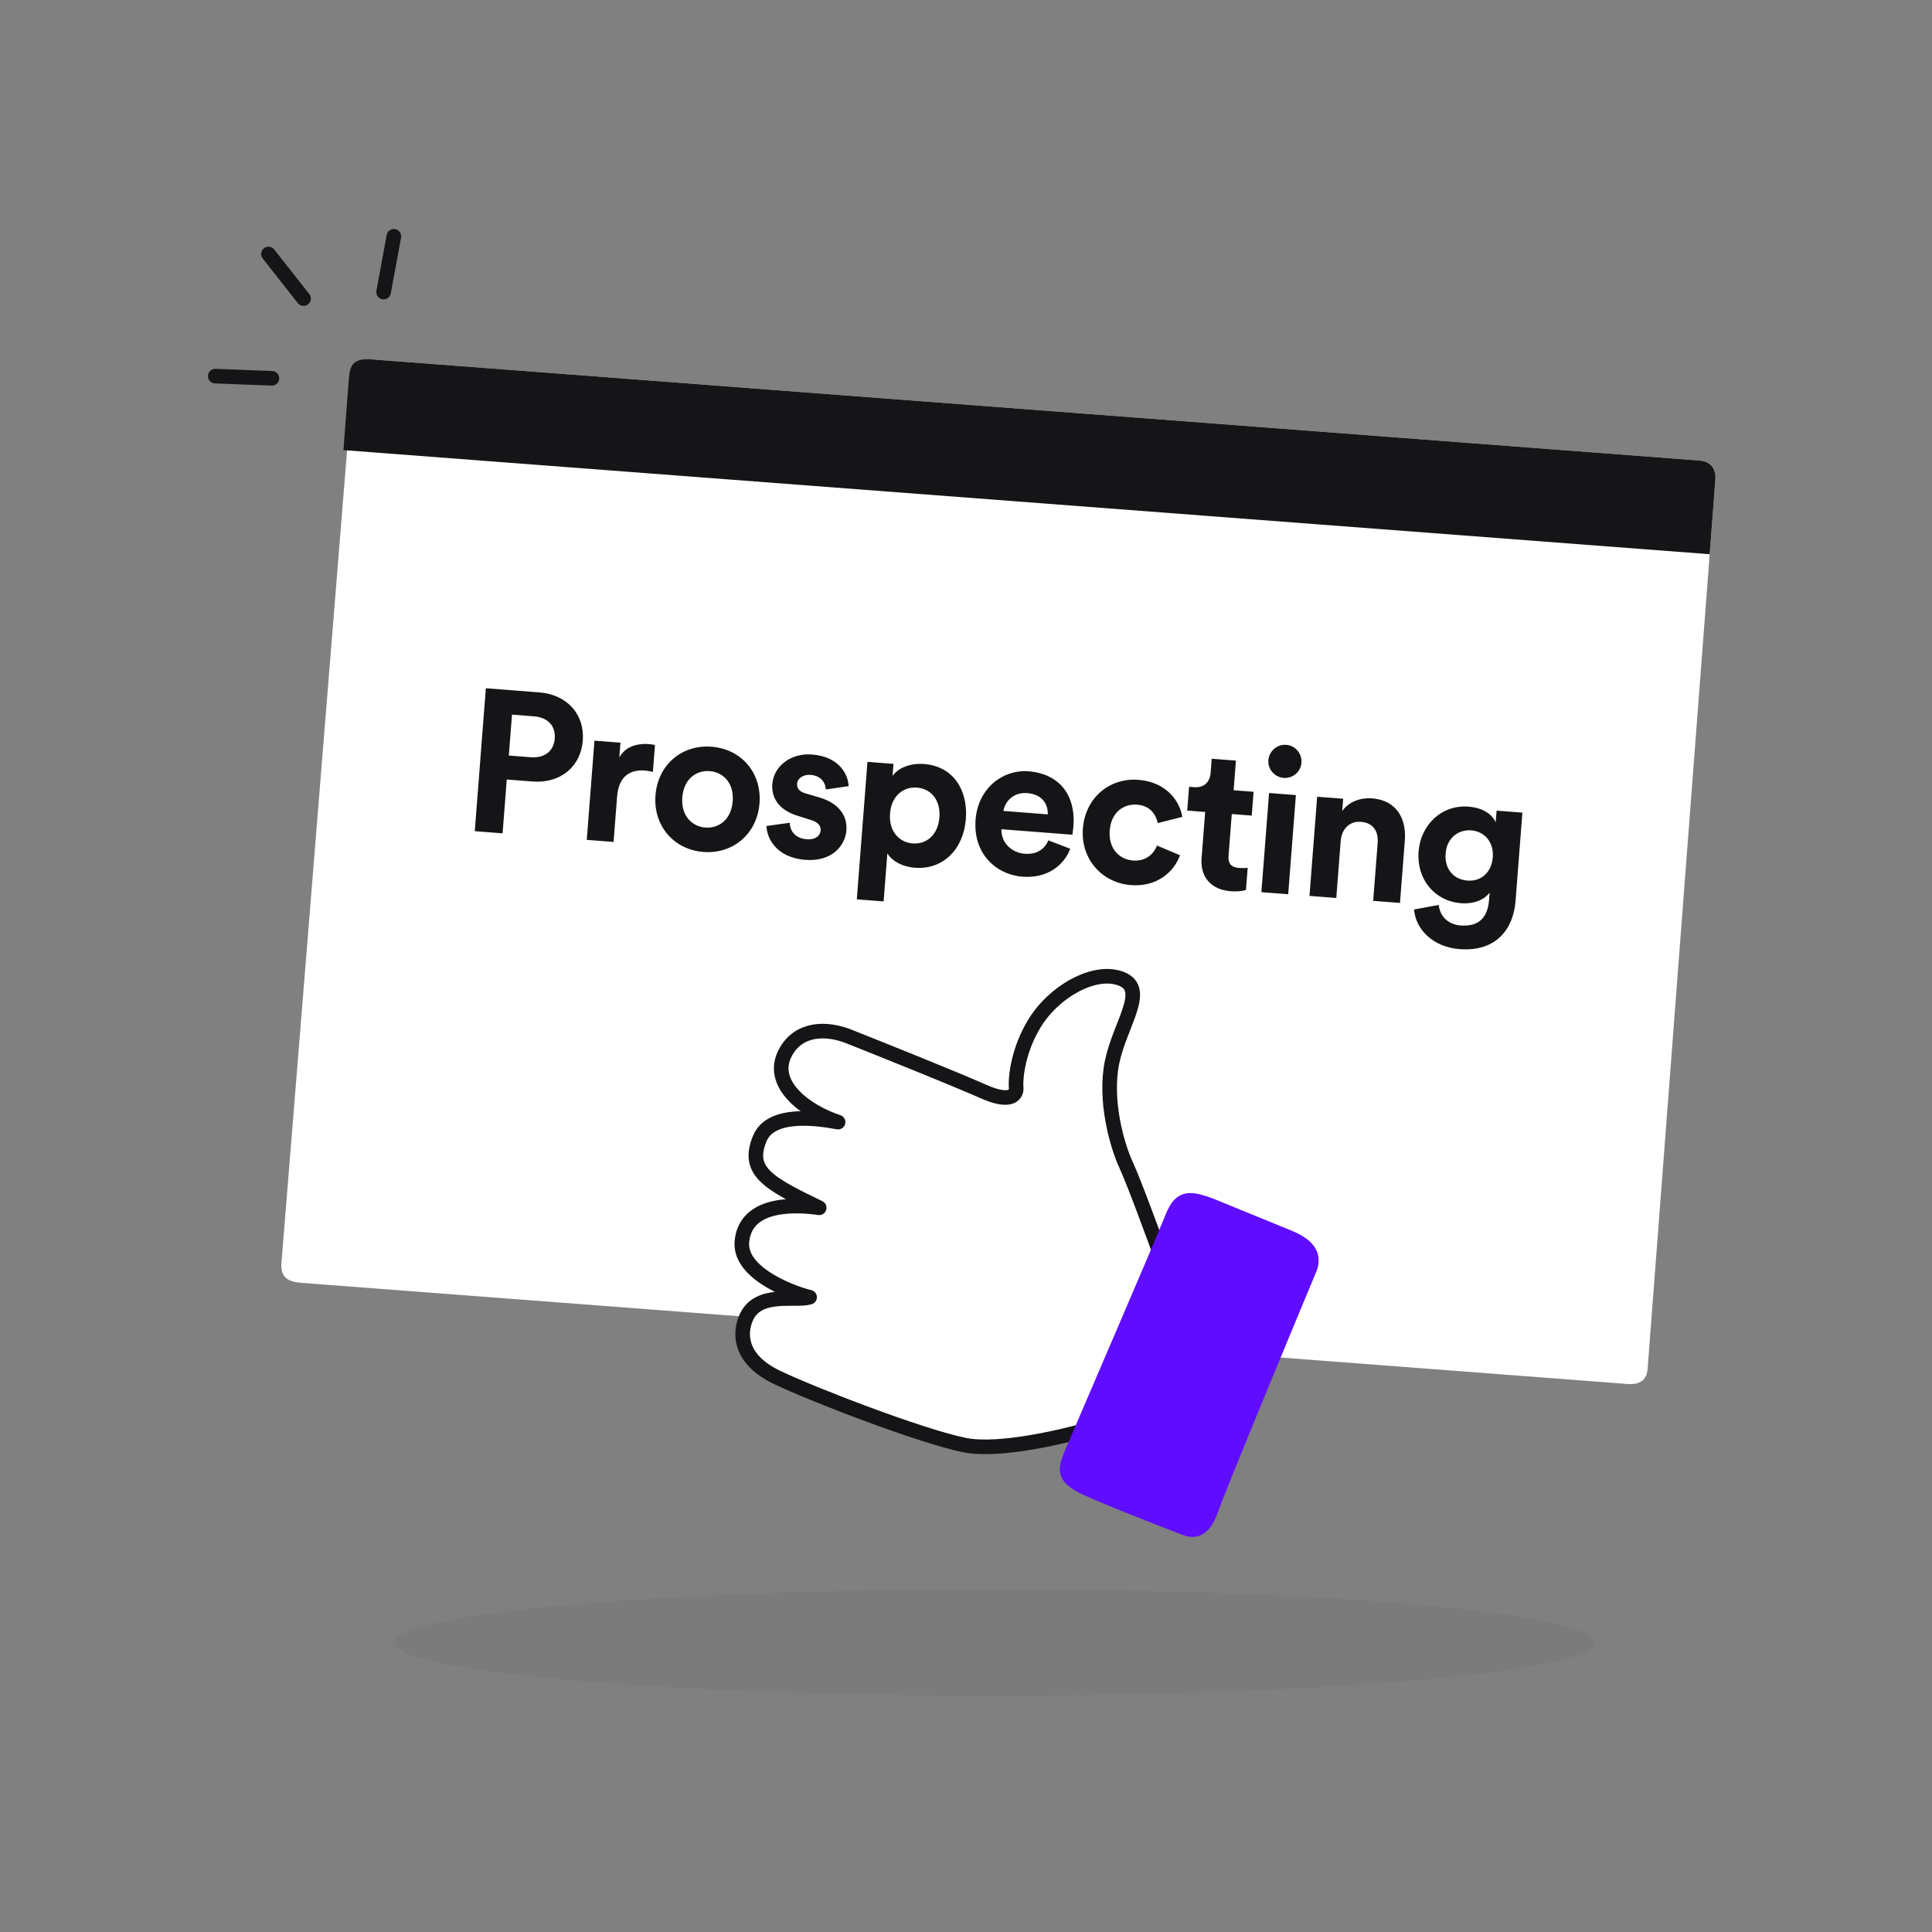 <?xml version="1.0" encoding="UTF-8"?> <svg xmlns="http://www.w3.org/2000/svg" width="172" height="172" viewBox="0 0 172 172" fill="none"><rect x="0" y="0" width="172" height="172" fill="#808080" stroke="none"/><path d="M33.507 32.024L151.295 41C152.175 41.068 152.798 41.598 152.716 42.683L152.229 49.075L146.681 121.879C146.633 122.505 146.327 123.321 144.92 123.214C143.512 123.106 65.741 117.173 26.808 114.206C25.442 114.102 24.97 113.569 25.059 112.4C25.142 111.32 28.747 66.845 30.921 39.83C31.099 37.627 31.228 35.692 31.385 33.751C31.485 32.5 31.748 31.89 33.507 32.024Z" fill="white"></path><path d="M151.291 41L33.185 32C31.421 31.865 31.157 32.483 31.055 33.752C30.897 35.719 30.753 37.837 30.574 40.071L152.209 49.34L152.714 42.704C152.798 41.604 152.173 41.067 151.291 41Z" fill="#151417"></path><path d="M45.299 67.263L45.582 63.62L47.538 63.772C48.776 63.868 49.476 64.626 49.388 65.757C49.303 66.851 48.494 67.511 47.255 67.415L45.299 67.263ZM47.395 69.574C49.907 69.769 51.705 68.247 51.884 65.932C52.062 63.635 50.523 61.837 48.01 61.642L43.254 61.273L42.268 73.997L44.744 74.189L45.116 69.397L47.395 69.574ZM58.31 66.322C58.132 66.29 57.953 66.258 57.756 66.243C57.002 66.185 55.765 66.305 55.136 67.43L55.238 66.12L52.923 65.94L52.238 74.77L54.625 74.955L54.938 70.917C55.086 69.015 56.191 68.505 57.411 68.599C57.626 68.616 57.858 68.652 58.123 68.727L58.31 66.322ZM62.792 73.675C61.625 73.584 60.615 72.639 60.743 70.988C60.873 69.319 62.015 68.559 63.181 68.65C64.348 68.74 65.359 69.667 65.23 71.336C65.1 73.005 63.958 73.765 62.792 73.675ZM63.35 66.478C60.712 66.274 58.568 68.075 58.356 70.803C58.146 73.513 59.985 75.641 62.623 75.846C65.261 76.051 67.406 74.231 67.617 71.521C67.828 68.793 65.988 66.683 63.35 66.478ZM68.233 73.537C68.263 74.55 69.044 76.344 71.7 76.55C74.015 76.73 75.242 75.344 75.353 73.909C75.454 72.617 74.656 71.49 72.944 70.996L71.708 70.629C71.231 70.502 70.928 70.207 70.962 69.777C71.001 69.274 71.532 68.936 72.161 68.985C73.166 69.063 73.491 69.756 73.522 70.282L75.549 69.988C75.515 69.028 74.796 67.366 72.283 67.171C70.381 67.023 68.879 68.225 68.757 69.804C68.661 71.043 69.353 72.125 71.029 72.634L72.175 72.994C72.846 73.191 73.09 73.534 73.059 73.929C73.023 74.396 72.614 74.779 71.824 74.718C70.783 74.638 70.313 73.951 70.314 73.247L68.233 73.537ZM78.666 80.25L78.997 75.978C79.382 76.604 80.242 77.158 81.462 77.253C83.956 77.446 85.778 75.602 85.986 72.928C86.189 70.308 84.853 68.218 82.268 68.018C80.94 67.915 79.907 68.43 79.46 69.082L79.543 68.005L77.228 67.825L76.279 80.065L78.666 80.25ZM83.633 72.763C83.511 74.343 82.471 75.183 81.251 75.088C80.03 74.993 79.116 73.984 79.237 72.422C79.358 70.861 80.416 70.022 81.636 70.117C82.856 70.212 83.754 71.202 83.633 72.763ZM89.333 72.194C89.45 71.391 90.204 70.511 91.442 70.607C92.806 70.713 93.314 71.618 93.281 72.501L89.333 72.194ZM93.336 74.816C92.988 75.583 92.335 76.092 91.222 76.006C90.038 75.914 89.116 74.994 89.153 73.823L95.47 74.313C95.472 74.277 95.536 73.921 95.563 73.58C95.782 70.745 94.284 68.877 91.557 68.666C89.295 68.49 87.072 70.159 86.853 72.977C86.622 75.956 88.623 77.862 91.046 78.05C93.217 78.219 94.716 77.053 95.282 75.562L93.336 74.816ZM101.228 71.636C102.413 71.728 102.911 72.525 103.069 73.278L105.26 72.725C104.999 71.207 103.751 69.611 101.346 69.425C98.779 69.226 96.618 71.026 96.406 73.754C96.196 76.464 98.089 78.597 100.691 78.798C103.042 78.981 104.541 77.58 105.05 76.139L103.004 75.277C102.754 75.943 102.081 76.704 100.861 76.609C99.641 76.514 98.669 75.536 98.793 73.939C98.917 72.342 100.008 71.542 101.228 71.636ZM110.03 67.715L107.876 67.548L107.78 68.787C107.719 69.576 107.241 70.153 106.308 70.081L105.859 70.046L105.695 72.163L107.292 72.287L106.974 76.397C106.841 78.102 107.839 79.208 109.562 79.342C110.261 79.396 110.702 79.304 110.924 79.231L111.077 77.257C110.949 77.283 110.623 77.294 110.336 77.272C109.654 77.219 109.315 76.94 109.374 76.168L109.661 72.471L111.438 72.609L111.602 70.491L109.825 70.353L110.03 67.715ZM114.684 79.613L115.369 70.783L112.982 70.598L112.297 79.428L114.684 79.613ZM112.919 67.687C112.858 68.476 113.47 69.192 114.278 69.254C115.104 69.318 115.801 68.704 115.862 67.915C115.926 67.089 115.332 66.375 114.506 66.311C113.699 66.249 112.983 66.861 112.919 67.687ZM119.359 74.866C119.439 73.843 120.111 73.083 121.152 73.164C122.301 73.253 122.726 74.062 122.649 75.049L122.25 80.2L124.636 80.385L125.068 74.821C125.218 72.883 124.334 71.244 122.145 71.074C121.194 71 120.103 71.331 119.493 72.204L119.578 71.11L117.263 70.93L116.579 79.76L118.965 79.945L119.359 74.866ZM125.892 80.969C126.013 82.676 127.511 84.309 129.934 84.496C133.254 84.754 134.735 82.648 134.923 80.225L135.534 72.347L133.237 72.169L133.156 73.21C132.897 72.594 132.137 71.921 130.737 71.813C128.314 71.625 126.474 73.468 126.293 75.801C126.101 78.278 127.719 80.227 130.07 80.409C131.344 80.508 132.213 80.015 132.616 79.469L132.566 80.115C132.434 81.82 131.532 82.508 130.025 82.391C128.894 82.303 128.177 81.544 128.09 80.562L125.892 80.969ZM130.642 78.395C129.403 78.299 128.591 77.369 128.698 75.987C128.804 74.624 129.804 73.835 130.988 73.926C132.137 74.015 133.003 74.949 132.897 76.313C132.792 77.677 131.862 78.49 130.642 78.395Z" fill="#151417"></path><path d="M100.265 103.744C100.944 105.208 102.751 110.123 103.57 112.397L97.574 127.055C94.967 127.851 88.973 129.285 85.856 128.649C81.961 127.854 72.305 124.132 69.16 122.618C66.015 121.103 65.757 118.944 66.397 117.381C67.417 114.887 70.812 115.883 72.076 115.488C71.098 115.278 65.769 113.544 66.05 110.529C66.393 106.845 71.242 107.289 72.932 107.525C68.349 105.317 66.451 104.264 67.636 101.368C68.647 98.897 72.947 99.597 74.611 99.898C71.795 98.974 68.422 96.536 69.915 93.724C71.109 91.475 73.622 91.477 75.631 92.298C78.543 93.452 85.005 96.042 87.553 97.175C90.101 98.309 90.551 97.375 90.458 96.766C90.406 95.871 90.656 93.494 92.07 91.152C93.838 88.225 97.52 86.195 99.865 87.154C102.21 88.114 99.697 91.192 99.004 94.559C98.311 97.926 99.417 101.914 100.265 103.744Z" fill="white" stroke="#151417" stroke-width="1.3" stroke-linejoin="round"></path><path d="M107.998 107.405L114.724 110.157C116.763 110.991 116.925 111.953 116.637 112.837C114.057 119.023 108.483 132.481 107.864 134.283C107.244 136.084 106.496 136.389 105.577 136.063C103.309 135.208 97.257 132.835 96.162 132.211C94.794 131.431 94.804 130.867 95.351 129.531C95.806 128.417 103.324 111 104.306 108.537C105.039 106.699 105.6 106.463 107.998 107.405Z" fill="#600DFF" stroke="#600DFF" stroke-width="1.3" stroke-linejoin="round"></path><path d="M19.165 33.485L24.21 33.679" stroke="#151417" stroke-width="1.3" stroke-linecap="round"></path><path d="M23.899 22.613L27.022 26.58" stroke="#151417" stroke-width="1.3" stroke-linecap="round"></path><path d="M35.065 21.037L34.151 26.003" stroke="#151417" stroke-width="1.3" stroke-linecap="round"></path><ellipse opacity="0.05" cx="88.545" cy="146.22" rx="53.431" ry="4.743" fill="#151417"></ellipse></svg> 